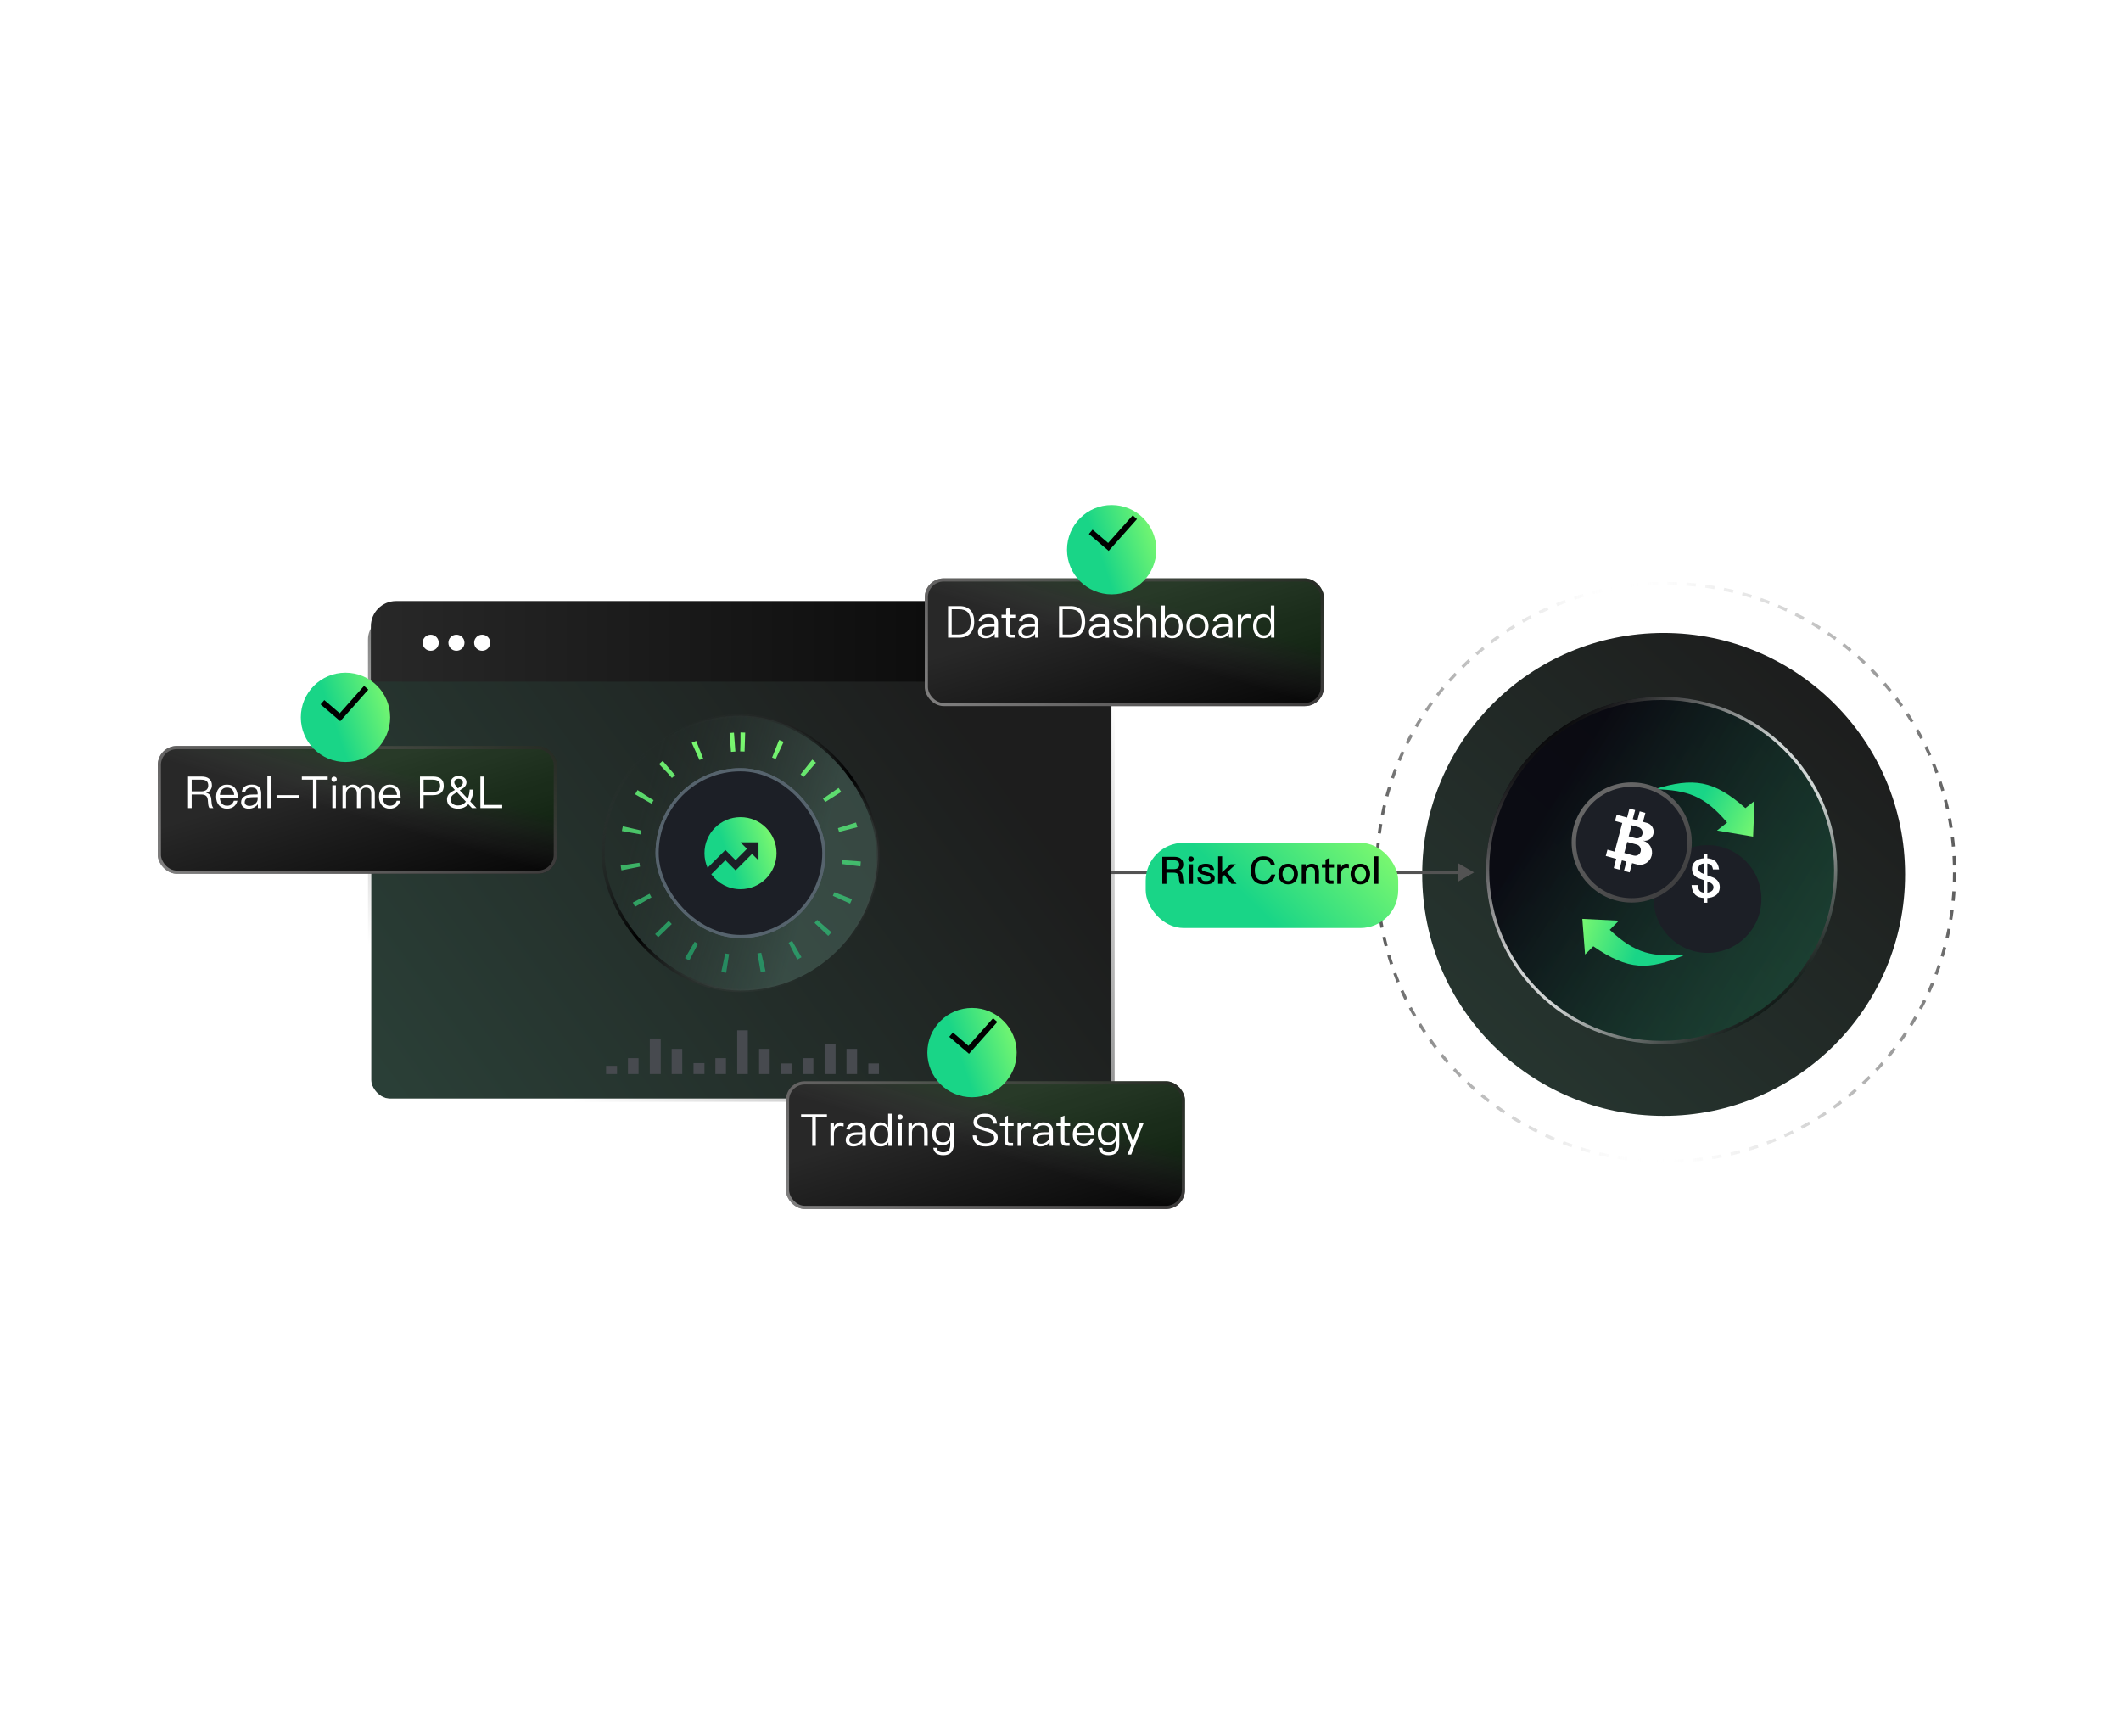 <svg width="672" height="550" viewBox="0 0 672 550" fill="none" xmlns="http://www.w3.org/2000/svg">
<rect x="117.588" y="196.573" width="234.569" height="151.474" rx="6" fill="url(#paint0_linear_2533_1265)" fill-opacity="0.9"/>
<rect x="117.088" y="196.073" width="235.569" height="152.474" rx="6.5" stroke="url(#paint1_linear_2533_1265)" stroke-opacity="0.6"/>
<rect x="198.953" y="335.22" width="3.357" height="5.036" fill="#474A4F"/>
<rect x="192.027" y="337.66" width="3.462" height="2.597" fill="#474A4F"/>
<rect x="205.877" y="329.005" width="3.462" height="11.252" fill="#474A4F"/>
<rect x="212.801" y="332.283" width="3.357" height="7.974" fill="#474A4F"/>
<rect x="219.727" y="336.794" width="3.462" height="3.462" fill="#474A4F"/>
<rect x="226.65" y="335.22" width="3.357" height="5.036" fill="#474A4F"/>
<rect x="233.574" y="326.407" width="3.357" height="13.849" fill="#474A4F"/>
<rect x="240.5" y="332.283" width="3.357" height="7.974" fill="#474A4F"/>
<rect x="247.424" y="336.899" width="3.357" height="3.357" fill="#474A4F"/>
<rect x="254.348" y="335.22" width="3.357" height="5.036" fill="#474A4F"/>
<rect x="261.271" y="330.735" width="3.462" height="9.521" fill="#474A4F"/>
<rect x="268.197" y="332.283" width="3.357" height="7.974" fill="#474A4F"/>
<rect x="275.123" y="336.899" width="3.357" height="3.357" fill="#474A4F"/>
<rect x="191.068" y="226.737" width="87.076" height="87.076" rx="43.538" fill="url(#paint2_linear_2533_1265)" fill-opacity="0.5" stroke="url(#paint3_linear_2533_1265)"/>
<rect x="208.193" y="243.863" width="52.824" height="52.824" rx="26.412" fill="#1C1F26" stroke="#56636D"/>
<rect x="208.193" y="243.863" width="52.824" height="52.824" rx="26.412" fill="#1C1F26" stroke="#56636D"/>
<rect x="199.375" y="235.045" width="70.461" height="70.461" rx="35.23" stroke="url(#paint4_linear_2533_1265)" stroke-width="6" stroke-dasharray="1.4 10"/>
<path d="M225.361 276.971L229.826 272.506L233.055 275.735L238.274 270.516L240.321 272.563V266.854H234.613L236.66 268.901L233.055 272.506L229.826 269.276L224.179 274.923C223.547 273.504 223.195 271.933 223.195 270.28C223.195 263.974 228.307 258.862 234.613 258.862C240.918 258.862 246.03 263.974 246.03 270.28C246.03 276.585 240.918 281.697 234.613 281.697C230.806 281.697 227.435 279.834 225.361 276.971Z" fill="url(#paint5_linear_2533_1265)"/>
<path d="M117.502 198.402C117.502 193.984 121.084 190.402 125.502 190.402H344.361C348.779 190.402 352.361 193.984 352.361 198.402V215.952H117.502V198.402Z" fill="url(#paint6_linear_2533_1265)"/>
<circle cx="136.454" cy="203.616" r="2.549" fill="white"/>
<circle cx="144.612" cy="203.616" r="2.549" fill="white"/>
<circle cx="152.77" cy="203.616" r="2.549" fill="white"/>
<g filter="url(#filter0_d_2533_1265)">
<rect x="289" y="175.229" width="126.437" height="40.46" rx="6" fill="url(#paint7_linear_2533_1265)"/>
<rect x="289" y="175.229" width="126.437" height="40.46" rx="6" fill="url(#paint8_linear_2533_1265)" fill-opacity="0.1"/>
<rect x="289.5" y="175.729" width="125.437" height="39.46" rx="5.5" stroke="url(#paint9_linear_2533_1265)" stroke-opacity="0.6"/>
</g>
<path d="M300.378 192.004H303.962C305.544 192.004 306.734 192.452 307.546 193.376C308.288 194.216 308.666 195.434 308.666 197.002C308.666 198.542 308.26 199.76 307.462 200.628C306.622 201.538 305.418 202 303.85 202H300.378V192.004ZM301.526 192.998V201.006H303.654C304.956 201.006 305.936 200.656 306.594 199.97C307.21 199.298 307.532 198.304 307.532 197.002C307.532 195.658 307.238 194.664 306.664 194.02C306.048 193.334 305.096 192.998 303.78 192.998H301.526ZM313.273 194.566C314.309 194.566 315.065 194.832 315.569 195.378C315.989 195.854 316.213 196.512 316.213 197.352V202H315.163V200.782C314.883 201.174 314.505 201.496 314.057 201.748C313.525 202.042 312.923 202.196 312.251 202.196C311.523 202.196 310.949 202.014 310.515 201.65C310.067 201.272 309.843 200.782 309.843 200.194C309.843 199.368 310.165 198.752 310.837 198.332C311.425 197.94 312.265 197.73 313.357 197.716L315.093 197.688V197.31C315.093 196.092 314.463 195.49 313.203 195.49C312.671 195.49 312.237 195.588 311.901 195.812C311.523 196.036 311.285 196.386 311.173 196.848L310.067 196.764C310.221 196.008 310.599 195.434 311.187 195.07C311.719 194.734 312.405 194.566 313.273 194.566ZM315.093 198.528L313.427 198.556C311.803 198.584 310.991 199.116 310.991 200.166C310.991 200.502 311.117 200.768 311.397 200.992C311.677 201.202 312.041 201.314 312.489 201.314C313.175 201.314 313.777 201.09 314.309 200.642C314.827 200.208 315.093 199.704 315.093 199.144V198.528ZM319.875 192.424V194.762H321.667V195.7H319.875V200.306C319.875 200.572 319.917 200.768 320.029 200.88C320.127 200.992 320.309 201.062 320.561 201.062H321.485V202H320.393C319.805 202 319.371 201.846 319.119 201.538C318.881 201.258 318.769 200.852 318.769 200.306V195.7H317.313V194.762H318.769V192.886L319.875 192.424ZM326.07 194.566C327.106 194.566 327.862 194.832 328.366 195.378C328.786 195.854 329.01 196.512 329.01 197.352V202H327.96V200.782C327.68 201.174 327.302 201.496 326.854 201.748C326.322 202.042 325.72 202.196 325.048 202.196C324.32 202.196 323.746 202.014 323.312 201.65C322.864 201.272 322.64 200.782 322.64 200.194C322.64 199.368 322.962 198.752 323.634 198.332C324.222 197.94 325.062 197.73 326.154 197.716L327.89 197.688V197.31C327.89 196.092 327.26 195.49 326 195.49C325.468 195.49 325.034 195.588 324.698 195.812C324.32 196.036 324.082 196.386 323.97 196.848L322.864 196.764C323.018 196.008 323.396 195.434 323.984 195.07C324.516 194.734 325.202 194.566 326.07 194.566ZM327.89 198.528L326.224 198.556C324.6 198.584 323.788 199.116 323.788 200.166C323.788 200.502 323.914 200.768 324.194 200.992C324.474 201.202 324.838 201.314 325.286 201.314C325.972 201.314 326.574 201.09 327.106 200.642C327.624 200.208 327.89 199.704 327.89 199.144V198.528ZM335.542 192.004H339.126C340.708 192.004 341.898 192.452 342.71 193.376C343.452 194.216 343.83 195.434 343.83 197.002C343.83 198.542 343.424 199.76 342.626 200.628C341.786 201.538 340.582 202 339.014 202H335.542V192.004ZM336.69 192.998V201.006H338.818C340.12 201.006 341.1 200.656 341.758 199.97C342.374 199.298 342.696 198.304 342.696 197.002C342.696 195.658 342.402 194.664 341.828 194.02C341.212 193.334 340.26 192.998 338.944 192.998H336.69ZM348.437 194.566C349.473 194.566 350.229 194.832 350.733 195.378C351.153 195.854 351.377 196.512 351.377 197.352V202H350.327V200.782C350.047 201.174 349.669 201.496 349.221 201.748C348.689 202.042 348.087 202.196 347.415 202.196C346.687 202.196 346.113 202.014 345.679 201.65C345.231 201.272 345.007 200.782 345.007 200.194C345.007 199.368 345.329 198.752 346.001 198.332C346.589 197.94 347.429 197.73 348.521 197.716L350.257 197.688V197.31C350.257 196.092 349.627 195.49 348.367 195.49C347.835 195.49 347.401 195.588 347.065 195.812C346.687 196.036 346.449 196.386 346.337 196.848L345.231 196.764C345.385 196.008 345.763 195.434 346.351 195.07C346.883 194.734 347.569 194.566 348.437 194.566ZM350.257 198.528L348.591 198.556C346.967 198.584 346.155 199.116 346.155 200.166C346.155 200.502 346.281 200.768 346.561 200.992C346.841 201.202 347.205 201.314 347.653 201.314C348.339 201.314 348.941 201.09 349.473 200.642C349.991 200.208 350.257 199.704 350.257 199.144V198.528ZM355.669 194.566C357.461 194.566 358.441 195.308 358.637 196.82H357.545C357.447 196.372 357.265 196.036 356.985 195.84C356.677 195.616 356.229 195.504 355.655 195.504C355.151 195.504 354.759 195.588 354.479 195.784C354.171 195.966 354.017 196.218 354.017 196.54C354.017 196.848 354.213 197.114 354.633 197.324C354.899 197.45 355.403 197.604 356.131 197.8C356.999 198.01 357.615 198.234 357.993 198.472C358.567 198.836 358.861 199.326 358.861 199.956C358.861 201.44 357.839 202.196 355.795 202.196C353.891 202.196 352.855 201.356 352.687 199.69H353.779C353.863 200.264 354.073 200.67 354.381 200.922C354.689 201.146 355.151 201.258 355.767 201.258C357.055 201.258 357.713 200.838 357.713 200.026C357.713 199.62 357.475 199.312 357.027 199.088C356.789 198.976 356.271 198.822 355.487 198.626C354.633 198.416 354.031 198.206 353.695 197.982C353.135 197.646 352.869 197.184 352.869 196.568C352.869 195.952 353.135 195.476 353.681 195.112C354.185 194.748 354.857 194.566 355.669 194.566ZM360.176 191.808H361.296V195.952C361.548 195.49 361.884 195.14 362.304 194.902C362.696 194.678 363.13 194.566 363.62 194.566C364.46 194.566 365.118 194.804 365.566 195.308C366.014 195.798 366.238 196.512 366.238 197.436V202H365.118V197.604C365.118 196.932 364.95 196.414 364.642 196.05C364.306 195.686 363.844 195.504 363.242 195.504C362.682 195.504 362.22 195.728 361.856 196.176C361.478 196.624 361.296 197.198 361.296 197.87V202H360.176V191.808ZM367.955 191.808H369.075V196.092C369.635 195.07 370.433 194.566 371.469 194.566C372.491 194.566 373.303 194.944 373.891 195.728C374.423 196.428 374.703 197.296 374.703 198.36C374.703 199.452 374.423 200.348 373.891 201.048C373.289 201.804 372.463 202.196 371.413 202.196C370.293 202.196 369.495 201.734 369.005 200.81V202H367.955V191.808ZM371.231 195.49C370.573 195.49 370.041 195.742 369.649 196.274C369.229 196.792 369.033 197.478 369.033 198.318V198.458C369.033 199.27 369.215 199.928 369.579 200.432C369.971 200.992 370.545 201.272 371.273 201.272C372.057 201.272 372.645 200.978 373.037 200.418C373.373 199.914 373.555 199.228 373.555 198.36C373.555 197.492 373.373 196.82 373.009 196.33C372.603 195.77 372.015 195.49 371.231 195.49ZM379.392 194.566C380.47 194.566 381.338 194.93 381.982 195.686C382.598 196.4 382.906 197.296 382.906 198.388C382.906 199.466 382.598 200.362 381.996 201.062C381.338 201.818 380.47 202.196 379.392 202.196C378.3 202.196 377.446 201.818 376.802 201.062C376.186 200.362 375.878 199.466 375.878 198.388C375.878 197.296 376.186 196.4 376.802 195.686C377.446 194.93 378.3 194.566 379.392 194.566ZM379.392 195.504C378.622 195.504 378.02 195.798 377.6 196.386C377.208 196.918 377.026 197.576 377.026 198.388C377.026 199.186 377.208 199.844 377.6 200.376C378.02 200.964 378.622 201.258 379.392 201.258C380.148 201.258 380.75 200.964 381.198 200.376C381.576 199.844 381.772 199.172 381.772 198.388C381.772 197.576 381.576 196.918 381.198 196.386C380.75 195.798 380.148 195.504 379.392 195.504ZM387.511 194.566C388.547 194.566 389.303 194.832 389.807 195.378C390.227 195.854 390.451 196.512 390.451 197.352V202H389.401V200.782C389.121 201.174 388.743 201.496 388.295 201.748C387.763 202.042 387.161 202.196 386.489 202.196C385.761 202.196 385.187 202.014 384.753 201.65C384.305 201.272 384.081 200.782 384.081 200.194C384.081 199.368 384.403 198.752 385.075 198.332C385.663 197.94 386.503 197.73 387.595 197.716L389.331 197.688V197.31C389.331 196.092 388.701 195.49 387.441 195.49C386.909 195.49 386.475 195.588 386.139 195.812C385.761 196.036 385.523 196.386 385.411 196.848L384.305 196.764C384.459 196.008 384.837 195.434 385.425 195.07C385.957 194.734 386.643 194.566 387.511 194.566ZM389.331 198.528L387.665 198.556C386.041 198.584 385.229 199.116 385.229 200.166C385.229 200.502 385.355 200.768 385.635 200.992C385.915 201.202 386.279 201.314 386.727 201.314C387.413 201.314 388.015 201.09 388.547 200.642C389.065 200.208 389.331 199.704 389.331 199.144V198.528ZM395.359 194.566C395.751 194.566 396.087 194.622 396.353 194.734V195.854C395.989 195.742 395.625 195.7 395.275 195.7C394.715 195.7 394.239 195.938 393.861 196.442C393.469 196.918 393.287 197.492 393.287 198.164V202H392.181V194.762H393.287V196.022C393.483 195.602 393.735 195.266 394.043 195.028C394.421 194.72 394.855 194.566 395.359 194.566ZM402.643 191.808H403.763V202H402.713V200.81C402.209 201.734 401.397 202.196 400.305 202.196C399.241 202.196 398.415 201.804 397.827 201.048C397.281 200.348 397.015 199.452 397.015 198.36C397.015 197.296 397.281 196.428 397.827 195.728C398.415 194.944 399.213 194.566 400.249 194.566C401.285 194.566 402.083 195.07 402.643 196.092V191.808ZM400.487 195.49C399.689 195.49 399.087 195.77 398.695 196.33C398.331 196.82 398.163 197.492 398.163 198.36C398.163 199.228 398.331 199.914 398.681 200.418C399.073 200.978 399.661 201.272 400.445 201.272C401.173 201.272 401.733 200.992 402.139 200.432C402.489 199.928 402.671 199.27 402.671 198.458V198.318C402.671 197.478 402.461 196.792 402.069 196.274C401.663 195.742 401.131 195.49 400.487 195.49Z" fill="white"/>
<g filter="url(#filter1_d_2533_1265)">
<circle cx="352.219" cy="169.15" r="14.15" fill="url(#paint10_linear_2533_1265)"/>
</g>
<path d="M345.584 168.471L351.183 173.267L359.561 163.851" stroke="black" stroke-width="1.8"/>
<g filter="url(#filter2_d_2533_1265)">
<rect x="46" y="228.333" width="126.437" height="40.46" rx="6" fill="url(#paint11_linear_2533_1265)"/>
<rect x="46" y="228.333" width="126.437" height="40.46" rx="6" fill="url(#paint12_linear_2533_1265)" fill-opacity="0.1"/>
<rect x="46.5" y="228.833" width="125.437" height="39.46" rx="5.5" stroke="url(#paint13_linear_2533_1265)" stroke-opacity="0.6"/>
</g>
<path d="M59.586 246.004H63.898C64.892 246.004 65.676 246.228 66.25 246.69C66.838 247.166 67.146 247.866 67.146 248.79C67.146 249.35 66.992 249.84 66.684 250.274C66.348 250.722 65.9 251.002 65.326 251.142V251.17C66.278 251.38 66.81 251.982 66.922 252.99L67.076 254.53C67.132 255.146 67.314 255.636 67.608 256H66.362C66.138 255.664 65.998 255.23 65.956 254.67L65.83 253.34C65.774 252.752 65.564 252.318 65.2 252.066C64.864 251.814 64.388 251.702 63.758 251.702H60.734V256H59.586V246.004ZM60.734 246.998V250.708H63.758C64.486 250.708 65.06 250.526 65.452 250.19C65.802 249.868 65.984 249.42 65.984 248.832C65.984 248.216 65.802 247.754 65.466 247.46C65.102 247.152 64.528 246.998 63.758 246.998H60.734ZM71.889 248.566C73.051 248.566 73.933 248.958 74.521 249.742C75.053 250.442 75.333 251.436 75.361 252.696H69.649C69.705 253.508 69.915 254.138 70.307 254.586C70.699 255.034 71.245 255.258 71.931 255.258C72.519 255.258 73.009 255.104 73.373 254.81C73.681 254.558 73.919 254.18 74.101 253.676H75.221C75.053 254.376 74.731 254.936 74.241 255.384C73.639 255.916 72.869 256.196 71.931 256.196C70.895 256.196 70.055 255.846 69.439 255.174C68.795 254.474 68.487 253.55 68.487 252.374C68.487 251.31 68.781 250.414 69.397 249.7C70.013 248.944 70.839 248.566 71.889 248.566ZM71.917 249.504C71.273 249.504 70.755 249.714 70.363 250.134C69.971 250.554 69.747 251.114 69.677 251.828H74.199C74.059 250.274 73.289 249.504 71.917 249.504ZM79.823 248.566C80.859 248.566 81.615 248.832 82.119 249.378C82.539 249.854 82.763 250.512 82.763 251.352V256H81.713V254.782C81.433 255.174 81.055 255.496 80.607 255.748C80.075 256.042 79.473 256.196 78.801 256.196C78.073 256.196 77.499 256.014 77.065 255.65C76.617 255.272 76.393 254.782 76.393 254.194C76.393 253.368 76.715 252.752 77.387 252.332C77.975 251.94 78.815 251.73 79.907 251.716L81.643 251.688V251.31C81.643 250.092 81.013 249.49 79.753 249.49C79.221 249.49 78.787 249.588 78.451 249.812C78.073 250.036 77.835 250.386 77.723 250.848L76.617 250.764C76.771 250.008 77.149 249.434 77.737 249.07C78.269 248.734 78.955 248.566 79.823 248.566ZM81.643 252.528L79.977 252.556C78.353 252.584 77.541 253.116 77.541 254.166C77.541 254.502 77.667 254.768 77.947 254.992C78.227 255.202 78.591 255.314 79.039 255.314C79.725 255.314 80.327 255.09 80.859 254.642C81.377 254.208 81.643 253.704 81.643 253.144V252.528ZM84.717 245.808H85.823V256H84.717V245.808ZM87.62 251.898H94.69V252.85H87.62V251.898ZM95.635 246.004H103.824V246.998H100.296V256H99.162V246.998H95.635V246.004ZM105.856 246.032C106.094 246.032 106.29 246.102 106.458 246.27C106.626 246.41 106.71 246.606 106.71 246.858C106.71 247.096 106.626 247.292 106.458 247.46C106.29 247.614 106.094 247.698 105.856 247.698C105.618 247.698 105.422 247.614 105.254 247.46C105.086 247.292 105.016 247.096 105.016 246.858C105.016 246.606 105.086 246.41 105.254 246.27C105.422 246.102 105.618 246.032 105.856 246.032ZM105.296 248.762H106.416V256H105.296V248.762ZM111.678 248.566C112.784 248.566 113.54 249.014 113.946 249.938C114.226 249.462 114.562 249.112 114.954 248.902C115.304 248.678 115.724 248.566 116.228 248.566C116.984 248.566 117.586 248.804 118.062 249.28C118.51 249.77 118.748 250.428 118.748 251.254V256H117.628V251.436C117.628 250.792 117.488 250.316 117.222 250.008C116.942 249.672 116.494 249.518 115.878 249.518C115.402 249.518 114.996 249.686 114.688 250.05C114.352 250.414 114.198 250.876 114.198 251.464V256H113.078V251.436C113.078 250.148 112.518 249.518 111.412 249.518C110.894 249.518 110.474 249.714 110.138 250.134C109.802 250.526 109.634 251.016 109.634 251.59V256H108.514V248.762H109.634V249.728C110.18 248.944 110.866 248.566 111.678 248.566ZM123.473 248.566C124.635 248.566 125.517 248.958 126.105 249.742C126.637 250.442 126.917 251.436 126.945 252.696H121.233C121.289 253.508 121.499 254.138 121.891 254.586C122.283 255.034 122.829 255.258 123.515 255.258C124.103 255.258 124.593 255.104 124.957 254.81C125.265 254.558 125.503 254.18 125.685 253.676H126.805C126.637 254.376 126.315 254.936 125.825 255.384C125.223 255.916 124.453 256.196 123.515 256.196C122.479 256.196 121.639 255.846 121.023 255.174C120.379 254.474 120.071 253.55 120.071 252.374C120.071 251.31 120.365 250.414 120.981 249.7C121.597 248.944 122.423 248.566 123.473 248.566ZM123.501 249.504C122.857 249.504 122.339 249.714 121.947 250.134C121.555 250.554 121.331 251.114 121.261 251.828H125.783C125.643 250.274 124.873 249.504 123.501 249.504ZM133.059 246.004H137.147C139.443 246.004 140.591 246.984 140.591 248.944C140.591 250.918 139.429 251.912 137.133 251.912H134.207V256H133.059V246.004ZM134.207 246.998V250.918H137.077C137.889 250.918 138.477 250.75 138.869 250.428C139.247 250.106 139.443 249.616 139.443 248.944C139.443 248.272 139.247 247.782 138.855 247.488C138.463 247.152 137.875 246.998 137.077 246.998H134.207ZM145.303 246.704C144.869 246.704 144.533 246.816 144.309 247.04C144.057 247.236 143.945 247.53 143.945 247.922C143.945 248.188 144.085 248.524 144.393 248.944C144.533 249.14 144.757 249.406 145.051 249.742C145.135 249.686 145.233 249.63 145.345 249.574C146.213 249.07 146.647 248.524 146.647 247.936C146.647 247.572 146.535 247.292 146.311 247.068C146.059 246.816 145.723 246.704 145.303 246.704ZM144.127 250.26C143.679 249.784 143.385 249.42 143.217 249.154C142.937 248.734 142.811 248.328 142.811 247.936C142.811 247.264 143.063 246.746 143.567 246.354C144.029 245.99 144.617 245.808 145.331 245.808C146.031 245.808 146.619 245.99 147.067 246.354C147.543 246.718 147.795 247.222 147.795 247.866C147.795 248.538 147.473 249.112 146.857 249.616C146.465 249.868 146.073 250.134 145.667 250.386L148.173 253.032C148.537 252.248 148.747 251.282 148.817 250.148H149.951C149.895 251.632 149.573 252.878 148.999 253.9L150.987 256H149.531L148.369 254.768C147.529 255.72 146.451 256.196 145.121 256.196C144.099 256.196 143.273 255.944 142.643 255.468C141.957 254.936 141.621 254.208 141.621 253.27C141.621 252.346 142.055 251.562 142.923 250.932L144.127 250.26ZM145.079 255.174C146.129 255.174 146.969 254.768 147.613 253.97L144.757 250.932C144.309 251.212 143.889 251.506 143.511 251.8C143.007 252.22 142.769 252.724 142.769 253.284C142.769 253.844 142.993 254.306 143.441 254.67C143.861 255.006 144.407 255.174 145.079 255.174ZM152.199 246.004H153.333V255.006H159.115V256H152.199V246.004Z" fill="white"/>
<g filter="url(#filter3_d_2533_1265)">
<circle cx="109.461" cy="222.254" r="14.15" fill="url(#paint14_linear_2533_1265)"/>
</g>
<path d="M102.164 222.461L107.715 227.215L116.02 217.88" stroke="black" stroke-width="1.8"/>
<g filter="url(#filter4_d_2533_1265)">
<rect x="245" y="334.54" width="126.437" height="40.46" rx="6" fill="url(#paint15_linear_2533_1265)"/>
<rect x="245" y="334.54" width="126.437" height="40.46" rx="6" fill="url(#paint16_linear_2533_1265)" fill-opacity="0.1"/>
<rect x="245.5" y="335.04" width="125.437" height="39.46" rx="5.5" stroke="url(#paint17_linear_2533_1265)" stroke-opacity="0.6"/>
</g>
<path d="M253.81 353.004H262V353.998H258.472V363H257.338V353.998H253.81V353.004ZM266.286 355.566C266.678 355.566 267.014 355.622 267.28 355.734V356.854C266.916 356.742 266.552 356.7 266.202 356.7C265.642 356.7 265.166 356.938 264.788 357.442C264.396 357.918 264.214 358.492 264.214 359.164V363H263.108V355.762H264.214V357.022C264.41 356.602 264.662 356.266 264.97 356.028C265.348 355.72 265.782 355.566 266.286 355.566ZM271.372 355.566C272.408 355.566 273.164 355.832 273.668 356.378C274.088 356.854 274.312 357.512 274.312 358.352V363H273.262V361.782C272.982 362.174 272.604 362.496 272.156 362.748C271.624 363.042 271.022 363.196 270.35 363.196C269.622 363.196 269.048 363.014 268.614 362.65C268.166 362.272 267.942 361.782 267.942 361.194C267.942 360.368 268.264 359.752 268.936 359.332C269.524 358.94 270.364 358.73 271.456 358.716L273.192 358.688V358.31C273.192 357.092 272.562 356.49 271.302 356.49C270.77 356.49 270.336 356.588 270 356.812C269.622 357.036 269.384 357.386 269.272 357.848L268.166 357.764C268.32 357.008 268.698 356.434 269.286 356.07C269.818 355.734 270.504 355.566 271.372 355.566ZM273.192 359.528L271.526 359.556C269.902 359.584 269.09 360.116 269.09 361.166C269.09 361.502 269.216 361.768 269.496 361.992C269.776 362.202 270.14 362.314 270.588 362.314C271.274 362.314 271.876 362.09 272.408 361.642C272.926 361.208 273.192 360.704 273.192 360.144V359.528ZM281.39 352.808H282.51V363H281.46V361.81C280.956 362.734 280.144 363.196 279.052 363.196C277.988 363.196 277.162 362.804 276.574 362.048C276.028 361.348 275.762 360.452 275.762 359.36C275.762 358.296 276.028 357.428 276.574 356.728C277.162 355.944 277.96 355.566 278.996 355.566C280.032 355.566 280.83 356.07 281.39 357.092V352.808ZM279.234 356.49C278.436 356.49 277.834 356.77 277.442 357.33C277.078 357.82 276.91 358.492 276.91 359.36C276.91 360.228 277.078 360.914 277.428 361.418C277.82 361.978 278.408 362.272 279.192 362.272C279.92 362.272 280.48 361.992 280.886 361.432C281.236 360.928 281.418 360.27 281.418 359.458V359.318C281.418 358.478 281.208 357.792 280.816 357.274C280.41 356.742 279.878 356.49 279.234 356.49ZM285.169 353.032C285.407 353.032 285.603 353.102 285.771 353.27C285.939 353.41 286.023 353.606 286.023 353.858C286.023 354.096 285.939 354.292 285.771 354.46C285.603 354.614 285.407 354.698 285.169 354.698C284.931 354.698 284.735 354.614 284.567 354.46C284.399 354.292 284.329 354.096 284.329 353.858C284.329 353.606 284.399 353.41 284.567 353.27C284.735 353.102 284.931 353.032 285.169 353.032ZM284.609 355.762H285.729V363H284.609V355.762ZM291.215 355.566C293.007 355.566 293.917 356.56 293.917 358.548V363H292.797V358.632C292.797 357.218 292.153 356.518 290.893 356.518C290.389 356.518 289.955 356.7 289.591 357.064C289.199 357.456 288.989 357.974 288.947 358.632V363H287.827V355.762H288.947V356.826C289.199 356.42 289.521 356.112 289.913 355.902C290.305 355.678 290.739 355.566 291.215 355.566ZM298.629 355.566C299.721 355.566 300.533 356.042 301.065 357.008V355.762H302.185V362.496C302.185 364.806 301.079 365.968 298.881 365.968C297.901 365.968 297.145 365.772 296.641 365.38C296.123 364.988 295.801 364.4 295.675 363.616H296.795C296.879 364.106 297.089 364.47 297.411 364.694C297.733 364.932 298.223 365.058 298.881 365.058C300.337 365.058 301.065 364.246 301.065 362.65V361.376C300.533 362.342 299.721 362.832 298.629 362.832C297.621 362.832 296.823 362.482 296.235 361.796C295.647 361.124 295.367 360.27 295.367 359.22C295.367 358.156 295.647 357.302 296.235 356.63C296.823 355.916 297.621 355.566 298.629 355.566ZM298.797 356.49C298.069 356.49 297.509 356.742 297.103 357.274C296.711 357.75 296.515 358.408 296.515 359.22C296.515 359.976 296.683 360.606 297.033 361.082C297.425 361.614 297.999 361.894 298.783 361.894C299.511 361.894 300.071 361.642 300.491 361.138C300.883 360.648 301.079 360.004 301.079 359.22C301.079 358.408 300.883 357.75 300.491 357.274C300.071 356.742 299.511 356.49 298.797 356.49ZM312.081 352.808C313.201 352.808 314.097 353.06 314.741 353.578C315.413 354.11 315.791 354.908 315.889 355.958H314.755C314.629 355.23 314.349 354.698 313.915 354.348C313.467 353.984 312.837 353.816 312.025 353.816C311.283 353.816 310.709 353.928 310.289 354.18C309.813 354.46 309.575 354.88 309.575 355.454C309.575 355.958 309.855 356.364 310.429 356.672C310.681 356.812 311.297 357.022 312.263 357.302C313.579 357.694 314.447 358.016 314.867 358.268C315.693 358.772 316.113 359.472 316.113 360.382C316.113 361.25 315.763 361.95 315.063 362.454C314.363 362.944 313.425 363.196 312.235 363.196C311.059 363.196 310.135 362.944 309.463 362.44C308.679 361.838 308.245 360.928 308.161 359.696H309.295C309.393 360.564 309.701 361.208 310.205 361.614C310.667 361.978 311.339 362.174 312.235 362.174C313.047 362.174 313.719 362.02 314.223 361.712C314.727 361.404 314.979 360.984 314.979 360.452C314.979 359.822 314.643 359.332 313.985 358.982C313.705 358.814 312.991 358.576 311.871 358.254C310.667 357.89 309.897 357.61 309.575 357.442C308.805 356.994 308.427 356.35 308.427 355.51C308.427 354.642 308.791 353.956 309.533 353.48C310.191 353.032 311.045 352.808 312.081 352.808ZM319.359 353.424V355.762H321.151V356.7H319.359V361.306C319.359 361.572 319.401 361.768 319.513 361.88C319.611 361.992 319.793 362.062 320.045 362.062H320.969V363H319.877C319.289 363 318.855 362.846 318.603 362.538C318.365 362.258 318.253 361.852 318.253 361.306V356.7H316.797V355.762H318.253V353.886L319.359 353.424ZM325.581 355.566C325.973 355.566 326.309 355.622 326.575 355.734V356.854C326.211 356.742 325.847 356.7 325.497 356.7C324.937 356.7 324.461 356.938 324.083 357.442C323.691 357.918 323.509 358.492 323.509 359.164V363H322.403V355.762H323.509V357.022C323.705 356.602 323.957 356.266 324.265 356.028C324.643 355.72 325.077 355.566 325.581 355.566ZM330.666 355.566C331.702 355.566 332.458 355.832 332.962 356.378C333.382 356.854 333.606 357.512 333.606 358.352V363H332.556V361.782C332.276 362.174 331.898 362.496 331.45 362.748C330.918 363.042 330.316 363.196 329.644 363.196C328.916 363.196 328.342 363.014 327.908 362.65C327.46 362.272 327.236 361.782 327.236 361.194C327.236 360.368 327.558 359.752 328.23 359.332C328.818 358.94 329.658 358.73 330.75 358.716L332.486 358.688V358.31C332.486 357.092 331.856 356.49 330.596 356.49C330.064 356.49 329.63 356.588 329.294 356.812C328.916 357.036 328.678 357.386 328.566 357.848L327.46 357.764C327.614 357.008 327.992 356.434 328.58 356.07C329.112 355.734 329.798 355.566 330.666 355.566ZM332.486 359.528L330.82 359.556C329.196 359.584 328.384 360.116 328.384 361.166C328.384 361.502 328.51 361.768 328.79 361.992C329.07 362.202 329.434 362.314 329.882 362.314C330.568 362.314 331.17 362.09 331.702 361.642C332.22 361.208 332.486 360.704 332.486 360.144V359.528ZM337.269 353.424V355.762H339.061V356.7H337.269V361.306C337.269 361.572 337.311 361.768 337.423 361.88C337.521 361.992 337.703 362.062 337.955 362.062H338.879V363H337.787C337.199 363 336.765 362.846 336.513 362.538C336.275 362.258 336.163 361.852 336.163 361.306V356.7H334.707V355.762H336.163V353.886L337.269 353.424ZM343.295 355.566C344.457 355.566 345.339 355.958 345.927 356.742C346.459 357.442 346.739 358.436 346.767 359.696H341.055C341.111 360.508 341.321 361.138 341.713 361.586C342.105 362.034 342.651 362.258 343.337 362.258C343.925 362.258 344.415 362.104 344.779 361.81C345.087 361.558 345.325 361.18 345.507 360.676H346.627C346.459 361.376 346.137 361.936 345.647 362.384C345.045 362.916 344.275 363.196 343.337 363.196C342.301 363.196 341.461 362.846 340.845 362.174C340.201 361.474 339.893 360.55 339.893 359.374C339.893 358.31 340.187 357.414 340.803 356.7C341.419 355.944 342.245 355.566 343.295 355.566ZM343.323 356.504C342.679 356.504 342.161 356.714 341.769 357.134C341.377 357.554 341.153 358.114 341.083 358.828H345.605C345.465 357.274 344.695 356.504 343.323 356.504ZM351.061 355.566C352.153 355.566 352.965 356.042 353.497 357.008V355.762H354.617V362.496C354.617 364.806 353.511 365.968 351.313 365.968C350.333 365.968 349.577 365.772 349.073 365.38C348.555 364.988 348.233 364.4 348.107 363.616H349.227C349.311 364.106 349.521 364.47 349.843 364.694C350.165 364.932 350.655 365.058 351.313 365.058C352.769 365.058 353.497 364.246 353.497 362.65V361.376C352.965 362.342 352.153 362.832 351.061 362.832C350.053 362.832 349.255 362.482 348.667 361.796C348.079 361.124 347.799 360.27 347.799 359.22C347.799 358.156 348.079 357.302 348.667 356.63C349.255 355.916 350.053 355.566 351.061 355.566ZM351.229 356.49C350.501 356.49 349.941 356.742 349.535 357.274C349.143 357.75 348.947 358.408 348.947 359.22C348.947 359.976 349.115 360.606 349.465 361.082C349.857 361.614 350.431 361.894 351.215 361.894C351.943 361.894 352.503 361.642 352.923 361.138C353.315 360.648 353.511 360.004 353.511 359.22C353.511 358.408 353.315 357.75 352.923 357.274C352.503 356.742 351.943 356.49 351.229 356.49ZM355.552 355.762H356.77L358.982 361.474L361.124 355.762H362.356L358.394 365.772H357.176L358.422 362.832L355.552 355.762Z" fill="white"/>
<g filter="url(#filter5_d_2533_1265)">
<circle cx="307.967" cy="328.461" r="14.15" fill="url(#paint18_linear_2533_1265)"/>
</g>
<path d="M301.332 327.782L306.931 332.578L315.309 323.161" stroke="black" stroke-width="1.8"/>
<circle cx="527.092" cy="277.012" r="76.494" fill="url(#paint19_linear_2533_1265)" fill-opacity="0.9"/>
<ellipse cx="526.46" cy="275.747" rx="55.632" ry="55" fill="url(#paint20_linear_2533_1265)" fill-opacity="0.8"/>
<path d="M526.46 221.247C556.914 221.247 581.593 245.653 581.593 275.747C581.593 305.841 556.914 330.247 526.46 330.247C496.006 330.247 471.328 305.841 471.328 275.747C471.328 245.653 496.006 221.247 526.46 221.247Z" stroke="url(#paint21_linear_2533_1265)" stroke-opacity="0.8"/>
<circle cx="527.724" cy="276.379" r="91.534" stroke="url(#paint22_linear_2533_1265)" stroke-opacity="0.7" stroke-dasharray="3 3"/>
<path d="M467.034 276.379L462.034 273.492L462.034 279.266L467.034 276.379ZM351.977 276.379L351.977 276.879L462.534 276.879L462.534 276.379L462.534 275.879L351.977 275.879L351.977 276.379Z" fill="#535353"/>
<g filter="url(#filter6_d_2533_1265)">
<rect x="363" y="262" width="80" height="27" rx="12" fill="url(#paint23_linear_2533_1265)"/>
</g>
<path d="M368.26 271.432H372.052C372.916 271.432 373.612 271.624 374.116 272.02C374.644 272.452 374.908 273.064 374.908 273.88C374.908 274.336 374.788 274.732 374.548 275.08C374.272 275.464 373.9 275.716 373.432 275.836V275.86C374.2 276.028 374.62 276.532 374.716 277.372L374.86 278.74C374.908 279.268 375.076 279.688 375.364 280H373.948C373.744 279.736 373.624 279.352 373.576 278.872L373.468 277.804C373.42 277.324 373.264 276.988 373.012 276.772C372.748 276.556 372.376 276.46 371.884 276.46H369.568V280H368.26V271.432ZM369.568 272.548V275.344H371.884C372.46 275.344 372.892 275.212 373.18 274.972C373.456 274.732 373.6 274.384 373.6 273.928C373.6 273.448 373.456 273.1 373.192 272.884C372.904 272.656 372.472 272.548 371.872 272.548H369.568ZM377.349 271.312C377.601 271.312 377.817 271.384 377.985 271.552C378.153 271.708 378.237 271.912 378.237 272.164C378.237 272.416 378.141 272.62 377.973 272.788C377.805 272.944 377.589 273.028 377.349 273.028C377.097 273.028 376.893 272.944 376.725 272.788C376.557 272.62 376.473 272.404 376.473 272.164C376.473 271.912 376.557 271.708 376.725 271.552C376.893 271.384 377.097 271.312 377.349 271.312ZM376.713 273.796H377.985V280H376.713V273.796ZM382.022 273.628C383.63 273.628 384.518 274.276 384.662 275.584H383.426C383.33 275.248 383.186 275.02 382.982 274.888C382.766 274.744 382.43 274.672 381.998 274.672C381.614 274.672 381.326 274.72 381.134 274.84C380.906 274.96 380.798 275.152 380.798 275.392C380.798 275.608 380.966 275.788 381.302 275.944C381.518 276.04 381.926 276.16 382.55 276.316C383.258 276.484 383.786 276.688 384.122 276.904C384.614 277.216 384.866 277.648 384.866 278.2C384.866 279.508 383.942 280.168 382.106 280.168C380.402 280.168 379.49 279.436 379.346 277.996H380.594C380.666 278.416 380.822 278.716 381.038 278.884C381.254 279.04 381.59 279.124 382.07 279.124C383.054 279.124 383.558 278.836 383.558 278.284C383.558 277.984 383.366 277.744 383.006 277.576C382.814 277.48 382.394 277.36 381.758 277.216C381.026 277.048 380.51 276.868 380.222 276.676C379.742 276.376 379.502 275.956 379.502 275.428C379.502 274.864 379.73 274.42 380.198 274.108C380.666 273.784 381.278 273.628 382.022 273.628ZM385.941 271.264H387.213V276.352L389.901 273.796H391.545L388.797 276.352L391.785 280H390.153L387.921 277.168L387.213 277.828V280H385.941V271.264ZM400.339 271.264C401.335 271.264 402.163 271.516 402.811 272.044C403.435 272.548 403.819 273.244 403.951 274.108H402.679C402.535 273.532 402.259 273.1 401.851 272.824C401.443 272.548 400.939 272.416 400.315 272.416C399.391 272.416 398.695 272.728 398.227 273.364C397.783 273.94 397.567 274.732 397.567 275.728C397.567 276.76 397.783 277.552 398.215 278.116C398.671 278.716 399.379 279.016 400.339 279.016C400.963 279.016 401.491 278.86 401.899 278.548C402.331 278.212 402.631 277.708 402.799 277.036H404.071C403.879 278.032 403.435 278.812 402.727 279.376C402.067 279.904 401.275 280.168 400.351 280.168C398.947 280.168 397.891 279.712 397.183 278.824C396.559 278.056 396.259 277.024 396.259 275.728C396.259 274.456 396.571 273.424 397.219 272.62C397.939 271.708 398.971 271.264 400.339 271.264ZM408.133 273.628C409.069 273.628 409.825 273.94 410.389 274.564C410.941 275.176 411.229 275.956 411.229 276.904C411.229 277.84 410.953 278.62 410.401 279.22C409.825 279.844 409.069 280.168 408.133 280.168C407.197 280.168 406.441 279.844 405.865 279.22C405.313 278.62 405.037 277.84 405.037 276.904C405.037 275.956 405.313 275.176 405.877 274.564C406.441 273.94 407.197 273.628 408.133 273.628ZM408.133 274.672C407.545 274.672 407.089 274.9 406.765 275.368C406.477 275.764 406.345 276.28 406.345 276.904C406.345 277.528 406.477 278.032 406.765 278.428C407.089 278.884 407.545 279.124 408.133 279.124C408.721 279.124 409.177 278.884 409.513 278.428C409.801 278.02 409.945 277.516 409.945 276.904C409.945 276.28 409.801 275.764 409.513 275.368C409.177 274.9 408.721 274.672 408.133 274.672ZM415.581 273.628C417.117 273.628 417.897 274.468 417.897 276.172V280H416.625V276.28C416.625 275.224 416.133 274.696 415.173 274.696C414.813 274.696 414.489 274.816 414.225 275.08C413.937 275.368 413.757 275.764 413.709 276.268V280H412.437V273.796H413.709V274.564C413.949 274.252 414.225 274.024 414.537 273.868C414.849 273.7 415.197 273.628 415.581 273.628ZM421.235 271.792V273.796H422.651V274.852H421.235V278.452C421.235 278.62 421.271 278.74 421.343 278.824C421.415 278.896 421.523 278.944 421.679 278.944H422.495V280H421.475C420.947 280 420.551 279.856 420.311 279.58C420.071 279.316 419.963 278.944 419.963 278.452V274.852H418.811V273.796H419.963V272.32L421.235 271.792ZM426.555 273.628C426.867 273.628 427.143 273.676 427.359 273.784V275.056C427.047 274.96 426.747 274.924 426.459 274.924C426.075 274.924 425.727 275.08 425.427 275.392C425.103 275.728 424.947 276.172 424.947 276.712V280H423.675V273.796H424.947V274.732C425.103 274.396 425.307 274.144 425.547 273.976C425.835 273.736 426.171 273.628 426.555 273.628ZM430.996 273.628C431.932 273.628 432.688 273.94 433.252 274.564C433.804 275.176 434.092 275.956 434.092 276.904C434.092 277.84 433.816 278.62 433.264 279.22C432.688 279.844 431.932 280.168 430.996 280.168C430.06 280.168 429.304 279.844 428.728 279.22C428.176 278.62 427.9 277.84 427.9 276.904C427.9 275.956 428.176 275.176 428.74 274.564C429.304 273.94 430.06 273.628 430.996 273.628ZM430.996 274.672C430.408 274.672 429.952 274.9 429.628 275.368C429.34 275.764 429.208 276.28 429.208 276.904C429.208 277.528 429.34 278.032 429.628 278.428C429.952 278.884 430.408 279.124 430.996 279.124C431.584 279.124 432.04 278.884 432.376 278.428C432.664 278.02 432.808 277.516 432.808 276.904C432.808 276.28 432.664 275.764 432.376 275.368C432.04 274.9 431.584 274.672 430.996 274.672ZM435.444 271.264H436.716V280H435.444V271.264Z" fill="black"/>
<g filter="url(#filter7_d_2533_1265)">
<path d="M552.997 252.008C542.92 243.126 536.552 242.25 524.246 246.005C534.739 246.342 540.005 248.066 547.21 256.578L543.996 259.116L555.435 261.044L555.89 249.723L552.997 252.008Z" fill="url(#paint24_linear_2533_1265)"/>
</g>
<g filter="url(#filter8_d_2533_1265)">
<path d="M504.805 295.786C515.849 303.43 522.277 303.558 534.06 298.392C523.599 299.282 518.168 298.184 510.019 290.572L512.915 287.675L501.329 287.096L502.198 298.392L504.805 295.786Z" fill="url(#paint25_linear_2533_1265)"/>
</g>
<g filter="url(#filter9_d_2533_1265)">
<circle cx="541.001" cy="280.804" r="17.069" fill="#1C1F26"/>
</g>
<circle cx="516.978" cy="266.897" r="18.333" fill="#1C1F26" stroke="url(#paint26_linear_2533_1265)" stroke-width="1.4"/>
<path d="M520.575 266.33L520.4 266.282C521.893 266.661 523.43 265.762 523.831 264.241C524.029 263.501 523.928 262.713 523.55 262.049C523.172 261.386 522.55 260.902 521.819 260.706L520.558 260.363L521.307 257.525L519.508 257.036L518.759 259.874L517.316 259.482L518.067 256.639L516.266 256.149L515.514 258.993L512.212 258.095L511.687 260.085L513.986 260.709L511.582 269.807L509.283 269.182L508.758 271.172L512.06 272.069L511.283 275.01L513.085 275.5L513.862 272.559L515.304 272.951L514.528 275.89L516.327 276.379L517.103 273.44L518.59 273.844C520.639 274.401 522.746 273.167 523.295 271.089C523.844 269.01 522.623 266.887 520.575 266.33ZM516.95 261.447L518.249 261.801L519.111 262.035C519.461 262.13 519.747 262.316 519.971 262.581C520.366 263.014 520.534 263.644 520.373 264.252C520.213 264.86 519.756 265.32 519.202 265.495C518.877 265.611 518.537 265.627 518.187 265.532L517.326 265.298L516.026 264.945L516.95 261.447ZM517.732 271.058C517.691 271.06 517.666 271.054 517.629 271.043L515.93 270.581L514.631 270.228L515.555 266.731L516.854 267.084L518.553 267.546C518.59 267.556 518.615 267.563 518.65 267.586C519.539 267.868 520.06 268.838 519.815 269.763C519.571 270.688 518.642 271.264 517.732 271.058Z" fill="white"/>
<path d="M539.816 271.906V270.512H540.938V271.906C541.958 271.974 542.774 272.263 543.369 272.739C544.066 273.283 544.491 274.184 544.661 275.425H542.723C542.621 274.711 542.366 274.218 541.958 273.929C541.703 273.742 541.363 273.623 540.938 273.572V277.312C542.281 277.805 543.012 278.077 543.114 278.145C544.287 278.808 544.882 279.76 544.882 281.001C544.882 282.208 544.423 283.109 543.505 283.721C542.825 284.163 541.975 284.418 540.938 284.486V285.982H539.816V284.486C538.66 284.401 537.776 284.078 537.164 283.5C536.45 282.82 536.042 281.783 535.94 280.389H537.912C537.98 281.273 538.201 281.919 538.592 282.293C538.881 282.565 539.289 282.735 539.816 282.803V278.825L537.861 278.111C536.671 277.465 536.093 276.513 536.093 275.255C536.093 274.133 536.518 273.283 537.385 272.688C538.031 272.229 538.83 271.974 539.816 271.906ZM540.938 279.233V282.803C541.414 282.735 541.839 282.599 542.179 282.378C542.655 282.072 542.893 281.63 542.893 281.069C542.893 280.304 542.298 279.709 541.125 279.301C541.057 279.267 541.006 279.25 540.938 279.233ZM539.816 276.887V273.555C539.374 273.606 539.017 273.725 538.762 273.895C538.303 274.167 538.082 274.626 538.082 275.255C538.082 275.901 538.66 276.445 539.816 276.887Z" fill="white"/>
<defs>
<filter id="filter0_d_2533_1265" x="285" y="175.229" width="142.438" height="56.46" filterUnits="userSpaceOnUse" color-interpolation-filters="sRGB">
<feFlood flood-opacity="0" result="BackgroundImageFix"/>
<feColorMatrix in="SourceAlpha" type="matrix" values="0 0 0 0 0 0 0 0 0 0 0 0 0 0 0 0 0 0 127 0" result="hardAlpha"/>
<feOffset dx="4" dy="8"/>
<feGaussianBlur stdDeviation="4"/>
<feComposite in2="hardAlpha" operator="out"/>
<feColorMatrix type="matrix" values="0 0 0 0 0.098 0 0 0 0 0.835 0 0 0 0 0.529 0 0 0 0.15 0"/>
<feBlend mode="normal" in2="BackgroundImageFix" result="effect1_dropShadow_2533_1265"/>
<feBlend mode="normal" in="SourceGraphic" in2="effect1_dropShadow_2533_1265" result="shape"/>
</filter>
<filter id="filter1_d_2533_1265" x="330.068" y="152" width="44.301" height="44.301" filterUnits="userSpaceOnUse" color-interpolation-filters="sRGB">
<feFlood flood-opacity="0" result="BackgroundImageFix"/>
<feColorMatrix in="SourceAlpha" type="matrix" values="0 0 0 0 0 0 0 0 0 0 0 0 0 0 0 0 0 0 127 0" result="hardAlpha"/>
<feOffset dy="5"/>
<feGaussianBlur stdDeviation="4"/>
<feComposite in2="hardAlpha" operator="out"/>
<feColorMatrix type="matrix" values="0 0 0 0 0.02 0 0 0 0 0.027 0 0 0 0 0.063 0 0 0 0.4 0"/>
<feBlend mode="normal" in2="BackgroundImageFix" result="effect1_dropShadow_2533_1265"/>
<feBlend mode="normal" in="SourceGraphic" in2="effect1_dropShadow_2533_1265" result="shape"/>
</filter>
<filter id="filter2_d_2533_1265" x="42" y="228.333" width="142.438" height="56.46" filterUnits="userSpaceOnUse" color-interpolation-filters="sRGB">
<feFlood flood-opacity="0" result="BackgroundImageFix"/>
<feColorMatrix in="SourceAlpha" type="matrix" values="0 0 0 0 0 0 0 0 0 0 0 0 0 0 0 0 0 0 127 0" result="hardAlpha"/>
<feOffset dx="4" dy="8"/>
<feGaussianBlur stdDeviation="4"/>
<feComposite in2="hardAlpha" operator="out"/>
<feColorMatrix type="matrix" values="0 0 0 0 0.098 0 0 0 0 0.835 0 0 0 0 0.529 0 0 0 0.15 0"/>
<feBlend mode="normal" in2="BackgroundImageFix" result="effect1_dropShadow_2533_1265"/>
<feBlend mode="normal" in="SourceGraphic" in2="effect1_dropShadow_2533_1265" result="shape"/>
</filter>
<filter id="filter3_d_2533_1265" x="87.311" y="205.104" width="44.301" height="44.301" filterUnits="userSpaceOnUse" color-interpolation-filters="sRGB">
<feFlood flood-opacity="0" result="BackgroundImageFix"/>
<feColorMatrix in="SourceAlpha" type="matrix" values="0 0 0 0 0 0 0 0 0 0 0 0 0 0 0 0 0 0 127 0" result="hardAlpha"/>
<feOffset dy="5"/>
<feGaussianBlur stdDeviation="4"/>
<feComposite in2="hardAlpha" operator="out"/>
<feColorMatrix type="matrix" values="0 0 0 0 0.02 0 0 0 0 0.027 0 0 0 0 0.063 0 0 0 0.4 0"/>
<feBlend mode="normal" in2="BackgroundImageFix" result="effect1_dropShadow_2533_1265"/>
<feBlend mode="normal" in="SourceGraphic" in2="effect1_dropShadow_2533_1265" result="shape"/>
</filter>
<filter id="filter4_d_2533_1265" x="241" y="334.54" width="142.438" height="56.46" filterUnits="userSpaceOnUse" color-interpolation-filters="sRGB">
<feFlood flood-opacity="0" result="BackgroundImageFix"/>
<feColorMatrix in="SourceAlpha" type="matrix" values="0 0 0 0 0 0 0 0 0 0 0 0 0 0 0 0 0 0 127 0" result="hardAlpha"/>
<feOffset dx="4" dy="8"/>
<feGaussianBlur stdDeviation="4"/>
<feComposite in2="hardAlpha" operator="out"/>
<feColorMatrix type="matrix" values="0 0 0 0 0.098 0 0 0 0 0.835 0 0 0 0 0.529 0 0 0 0.15 0"/>
<feBlend mode="normal" in2="BackgroundImageFix" result="effect1_dropShadow_2533_1265"/>
<feBlend mode="normal" in="SourceGraphic" in2="effect1_dropShadow_2533_1265" result="shape"/>
</filter>
<filter id="filter5_d_2533_1265" x="285.816" y="311.311" width="44.301" height="44.301" filterUnits="userSpaceOnUse" color-interpolation-filters="sRGB">
<feFlood flood-opacity="0" result="BackgroundImageFix"/>
<feColorMatrix in="SourceAlpha" type="matrix" values="0 0 0 0 0 0 0 0 0 0 0 0 0 0 0 0 0 0 127 0" result="hardAlpha"/>
<feOffset dy="5"/>
<feGaussianBlur stdDeviation="4"/>
<feComposite in2="hardAlpha" operator="out"/>
<feColorMatrix type="matrix" values="0 0 0 0 0.02 0 0 0 0 0.027 0 0 0 0 0.063 0 0 0 0.4 0"/>
<feBlend mode="normal" in2="BackgroundImageFix" result="effect1_dropShadow_2533_1265"/>
<feBlend mode="normal" in="SourceGraphic" in2="effect1_dropShadow_2533_1265" result="shape"/>
</filter>
<filter id="filter6_d_2533_1265" x="357" y="261" width="92" height="39" filterUnits="userSpaceOnUse" color-interpolation-filters="sRGB">
<feFlood flood-opacity="0" result="BackgroundImageFix"/>
<feColorMatrix in="SourceAlpha" type="matrix" values="0 0 0 0 0 0 0 0 0 0 0 0 0 0 0 0 0 0 127 0" result="hardAlpha"/>
<feOffset dy="5"/>
<feGaussianBlur stdDeviation="3"/>
<feComposite in2="hardAlpha" operator="out"/>
<feColorMatrix type="matrix" values="0 0 0 0 0.44 0 0 0 0 0.441 0 0 0 0 0.447 0 0 0 0.6 0"/>
<feBlend mode="normal" in2="BackgroundImageFix" result="effect1_dropShadow_2533_1265"/>
<feBlend mode="normal" in="SourceGraphic" in2="effect1_dropShadow_2533_1265" result="shape"/>
</filter>
<filter id="filter7_d_2533_1265" x="520.246" y="243.907" width="39.645" height="25.137" filterUnits="userSpaceOnUse" color-interpolation-filters="sRGB">
<feFlood flood-opacity="0" result="BackgroundImageFix"/>
<feColorMatrix in="SourceAlpha" type="matrix" values="0 0 0 0 0 0 0 0 0 0 0 0 0 0 0 0 0 0 127 0" result="hardAlpha"/>
<feOffset dy="4"/>
<feGaussianBlur stdDeviation="2"/>
<feComposite in2="hardAlpha" operator="out"/>
<feColorMatrix type="matrix" values="0 0 0 0 0.44 0 0 0 0 0.441 0 0 0 0 0.447 0 0 0 0.6 0"/>
<feBlend mode="normal" in2="BackgroundImageFix" result="effect1_dropShadow_2533_1265"/>
<feBlend mode="normal" in="SourceGraphic" in2="effect1_dropShadow_2533_1265" result="shape"/>
</filter>
<filter id="filter8_d_2533_1265" x="497.33" y="287.096" width="40.73" height="22.852" filterUnits="userSpaceOnUse" color-interpolation-filters="sRGB">
<feFlood flood-opacity="0" result="BackgroundImageFix"/>
<feColorMatrix in="SourceAlpha" type="matrix" values="0 0 0 0 0 0 0 0 0 0 0 0 0 0 0 0 0 0 127 0" result="hardAlpha"/>
<feOffset dy="4"/>
<feGaussianBlur stdDeviation="2"/>
<feComposite in2="hardAlpha" operator="out"/>
<feColorMatrix type="matrix" values="0 0 0 0 0.44 0 0 0 0 0.441 0 0 0 0 0.447 0 0 0 0.6 0"/>
<feBlend mode="normal" in2="BackgroundImageFix" result="effect1_dropShadow_2533_1265"/>
<feBlend mode="normal" in="SourceGraphic" in2="effect1_dropShadow_2533_1265" result="shape"/>
</filter>
<filter id="filter9_d_2533_1265" x="519.932" y="263.735" width="42.139" height="42.138" filterUnits="userSpaceOnUse" color-interpolation-filters="sRGB">
<feFlood flood-opacity="0" result="BackgroundImageFix"/>
<feColorMatrix in="SourceAlpha" type="matrix" values="0 0 0 0 0 0 0 0 0 0 0 0 0 0 0 0 0 0 127 0" result="hardAlpha"/>
<feOffset dy="4"/>
<feGaussianBlur stdDeviation="2"/>
<feComposite in2="hardAlpha" operator="out"/>
<feColorMatrix type="matrix" values="0 0 0 0 0 0 0 0 0 0 0 0 0 0 0 0 0 0 0.25 0"/>
<feBlend mode="normal" in2="BackgroundImageFix" result="effect1_dropShadow_2533_1265"/>
<feBlend mode="normal" in="SourceGraphic" in2="effect1_dropShadow_2533_1265" result="shape"/>
</filter>
<linearGradient id="paint0_linear_2533_1265" x1="316.069" y1="238.342" x2="141.533" y2="366.876" gradientUnits="userSpaceOnUse">
<stop stop-color="#040404"/>
<stop offset="1" stop-color="#132A21"/>
</linearGradient>
<linearGradient id="paint1_linear_2533_1265" x1="419.932" y1="348.182" x2="227.174" y2="84.361" gradientUnits="userSpaceOnUse">
<stop stop-color="#040404"/>
<stop offset="0.429" stop-color="white"/>
<stop offset="0.668" stop-color="white"/>
<stop offset="0.971" stop-color="#040404"/>
</linearGradient>
<linearGradient id="paint2_linear_2533_1265" x1="269.514" y1="235.546" x2="213.194" y2="219.531" gradientUnits="userSpaceOnUse">
<stop stop-color="#4D6C62"/>
<stop offset="0.507" stop-color="#425952" stop-opacity="0.493"/>
<stop offset="1" stop-color="#374742" stop-opacity="0"/>
</linearGradient>
<linearGradient id="paint3_linear_2533_1265" x1="208.832" y1="234.601" x2="261.575" y2="304.584" gradientUnits="userSpaceOnUse">
<stop stop-color="#3C3C3C" stop-opacity="0"/>
<stop offset="0.52"/>
<stop offset="1" stop-color="#585858" stop-opacity="0"/>
</linearGradient>
<linearGradient id="paint4_linear_2533_1265" x1="234.605" y1="235.045" x2="234.605" y2="305.506" gradientUnits="userSpaceOnUse">
<stop stop-color="#79F76F"/>
<stop offset="1" stop-color="#1DD686" stop-opacity="0.5"/>
</linearGradient>
<linearGradient id="paint5_linear_2533_1265" x1="233.218" y1="279.223" x2="250.605" y2="273.198" gradientUnits="userSpaceOnUse">
<stop stop-color="#19D587"/>
<stop offset="1" stop-color="#89FD6C"/>
</linearGradient>
<linearGradient id="paint6_linear_2533_1265" x1="117.502" y1="203.177" x2="352.361" y2="203.177" gradientUnits="userSpaceOnUse">
<stop stop-color="#282828"/>
<stop offset="1" stop-color="#040404"/>
</linearGradient>
<linearGradient id="paint7_linear_2533_1265" x1="330.759" y1="188.521" x2="346.181" y2="239.845" gradientUnits="userSpaceOnUse">
<stop stop-color="#282828"/>
<stop offset="1" stop-color="#040404"/>
</linearGradient>
<linearGradient id="paint8_linear_2533_1265" x1="336.691" y1="175.089" x2="329.997" y2="197.96" gradientUnits="userSpaceOnUse">
<stop stop-color="#28DA2B"/>
<stop offset="0.722" stop-color="white" stop-opacity="0"/>
</linearGradient>
<linearGradient id="paint9_linear_2533_1265" x1="375.5" y1="155.5" x2="311.146" y2="271.857" gradientUnits="userSpaceOnUse">
<stop stop-color="#2C2828"/>
<stop offset="1" stop-color="white"/>
</linearGradient>
<linearGradient id="paint10_linear_2533_1265" x1="350.49" y1="176.375" x2="372.04" y2="168.909" gradientUnits="userSpaceOnUse">
<stop stop-color="#19D587"/>
<stop offset="1" stop-color="#89FD6C"/>
</linearGradient>
<linearGradient id="paint11_linear_2533_1265" x1="87.758" y1="241.625" x2="103.181" y2="292.948" gradientUnits="userSpaceOnUse">
<stop stop-color="#282828"/>
<stop offset="1" stop-color="#040404"/>
</linearGradient>
<linearGradient id="paint12_linear_2533_1265" x1="93.691" y1="228.193" x2="86.997" y2="251.063" gradientUnits="userSpaceOnUse">
<stop stop-color="#28DA2B"/>
<stop offset="0.722" stop-color="white" stop-opacity="0"/>
</linearGradient>
<linearGradient id="paint13_linear_2533_1265" x1="132.5" y1="208.603" x2="68.146" y2="324.96" gradientUnits="userSpaceOnUse">
<stop stop-color="#2C2828"/>
<stop offset="1" stop-color="white"/>
</linearGradient>
<linearGradient id="paint14_linear_2533_1265" x1="107.732" y1="229.479" x2="129.282" y2="222.012" gradientUnits="userSpaceOnUse">
<stop stop-color="#19D587"/>
<stop offset="1" stop-color="#89FD6C"/>
</linearGradient>
<linearGradient id="paint15_linear_2533_1265" x1="286.759" y1="347.832" x2="302.181" y2="399.155" gradientUnits="userSpaceOnUse">
<stop stop-color="#282828"/>
<stop offset="1" stop-color="#040404"/>
</linearGradient>
<linearGradient id="paint16_linear_2533_1265" x1="292.691" y1="334.4" x2="285.997" y2="357.27" gradientUnits="userSpaceOnUse">
<stop stop-color="#28DA2B"/>
<stop offset="0.722" stop-color="white" stop-opacity="0"/>
</linearGradient>
<linearGradient id="paint17_linear_2533_1265" x1="331.5" y1="314.81" x2="267.146" y2="431.167" gradientUnits="userSpaceOnUse">
<stop stop-color="#2C2828"/>
<stop offset="1" stop-color="white"/>
</linearGradient>
<linearGradient id="paint18_linear_2533_1265" x1="306.238" y1="335.686" x2="327.788" y2="328.219" gradientUnits="userSpaceOnUse">
<stop stop-color="#19D587"/>
<stop offset="1" stop-color="#89FD6C"/>
</linearGradient>
<linearGradient id="paint19_linear_2533_1265" x1="583.328" y1="217.02" x2="435.527" y2="384.761" gradientUnits="userSpaceOnUse">
<stop stop-color="#040404"/>
<stop offset="1" stop-color="#132A21"/>
</linearGradient>
<linearGradient id="paint20_linear_2533_1265" x1="503.184" y1="235.914" x2="733.743" y2="380.401" gradientUnits="userSpaceOnUse">
<stop stop-color="#05040E"/>
<stop offset="1" stop-color="#38DC8B" stop-opacity="0.2"/>
</linearGradient>
<linearGradient id="paint21_linear_2533_1265" x1="491.152" y1="231.852" x2="561.764" y2="321.131" gradientUnits="userSpaceOnUse">
<stop stop-color="#040404"/>
<stop offset="0.423" stop-color="white"/>
<stop offset="0.606" stop-color="white"/>
<stop offset="1" stop-color="#040404"/>
</linearGradient>
<linearGradient id="paint22_linear_2533_1265" x1="674.432" y1="266.599" x2="375.749" y2="280.893" gradientUnits="userSpaceOnUse">
<stop offset="0.168"/>
<stop offset="0.524" stop-color="white" stop-opacity="0"/>
<stop offset="0.808"/>
</linearGradient>
<linearGradient id="paint23_linear_2533_1265" x1="398.113" y1="282.393" x2="431.332" y2="248.29" gradientUnits="userSpaceOnUse">
<stop stop-color="#19D587"/>
<stop offset="1" stop-color="#89FD6C"/>
</linearGradient>
<linearGradient id="paint24_linear_2533_1265" x1="537.042" y1="253.311" x2="558.544" y2="263.854" gradientUnits="userSpaceOnUse">
<stop stop-color="#19D587"/>
<stop offset="1" stop-color="#89FD6C"/>
</linearGradient>
<linearGradient id="paint25_linear_2533_1265" x1="520.499" y1="292.629" x2="497.913" y2="284.668" gradientUnits="userSpaceOnUse">
<stop stop-color="#19D587"/>
<stop offset="1" stop-color="#89FD6C"/>
</linearGradient>
<linearGradient id="paint26_linear_2533_1265" x1="510.656" y1="250.46" x2="532.782" y2="278.908" gradientUnits="userSpaceOnUse">
<stop stop-color="#676767"/>
<stop offset="1" stop-color="#3F3F40"/>
</linearGradient>
</defs>
</svg>
